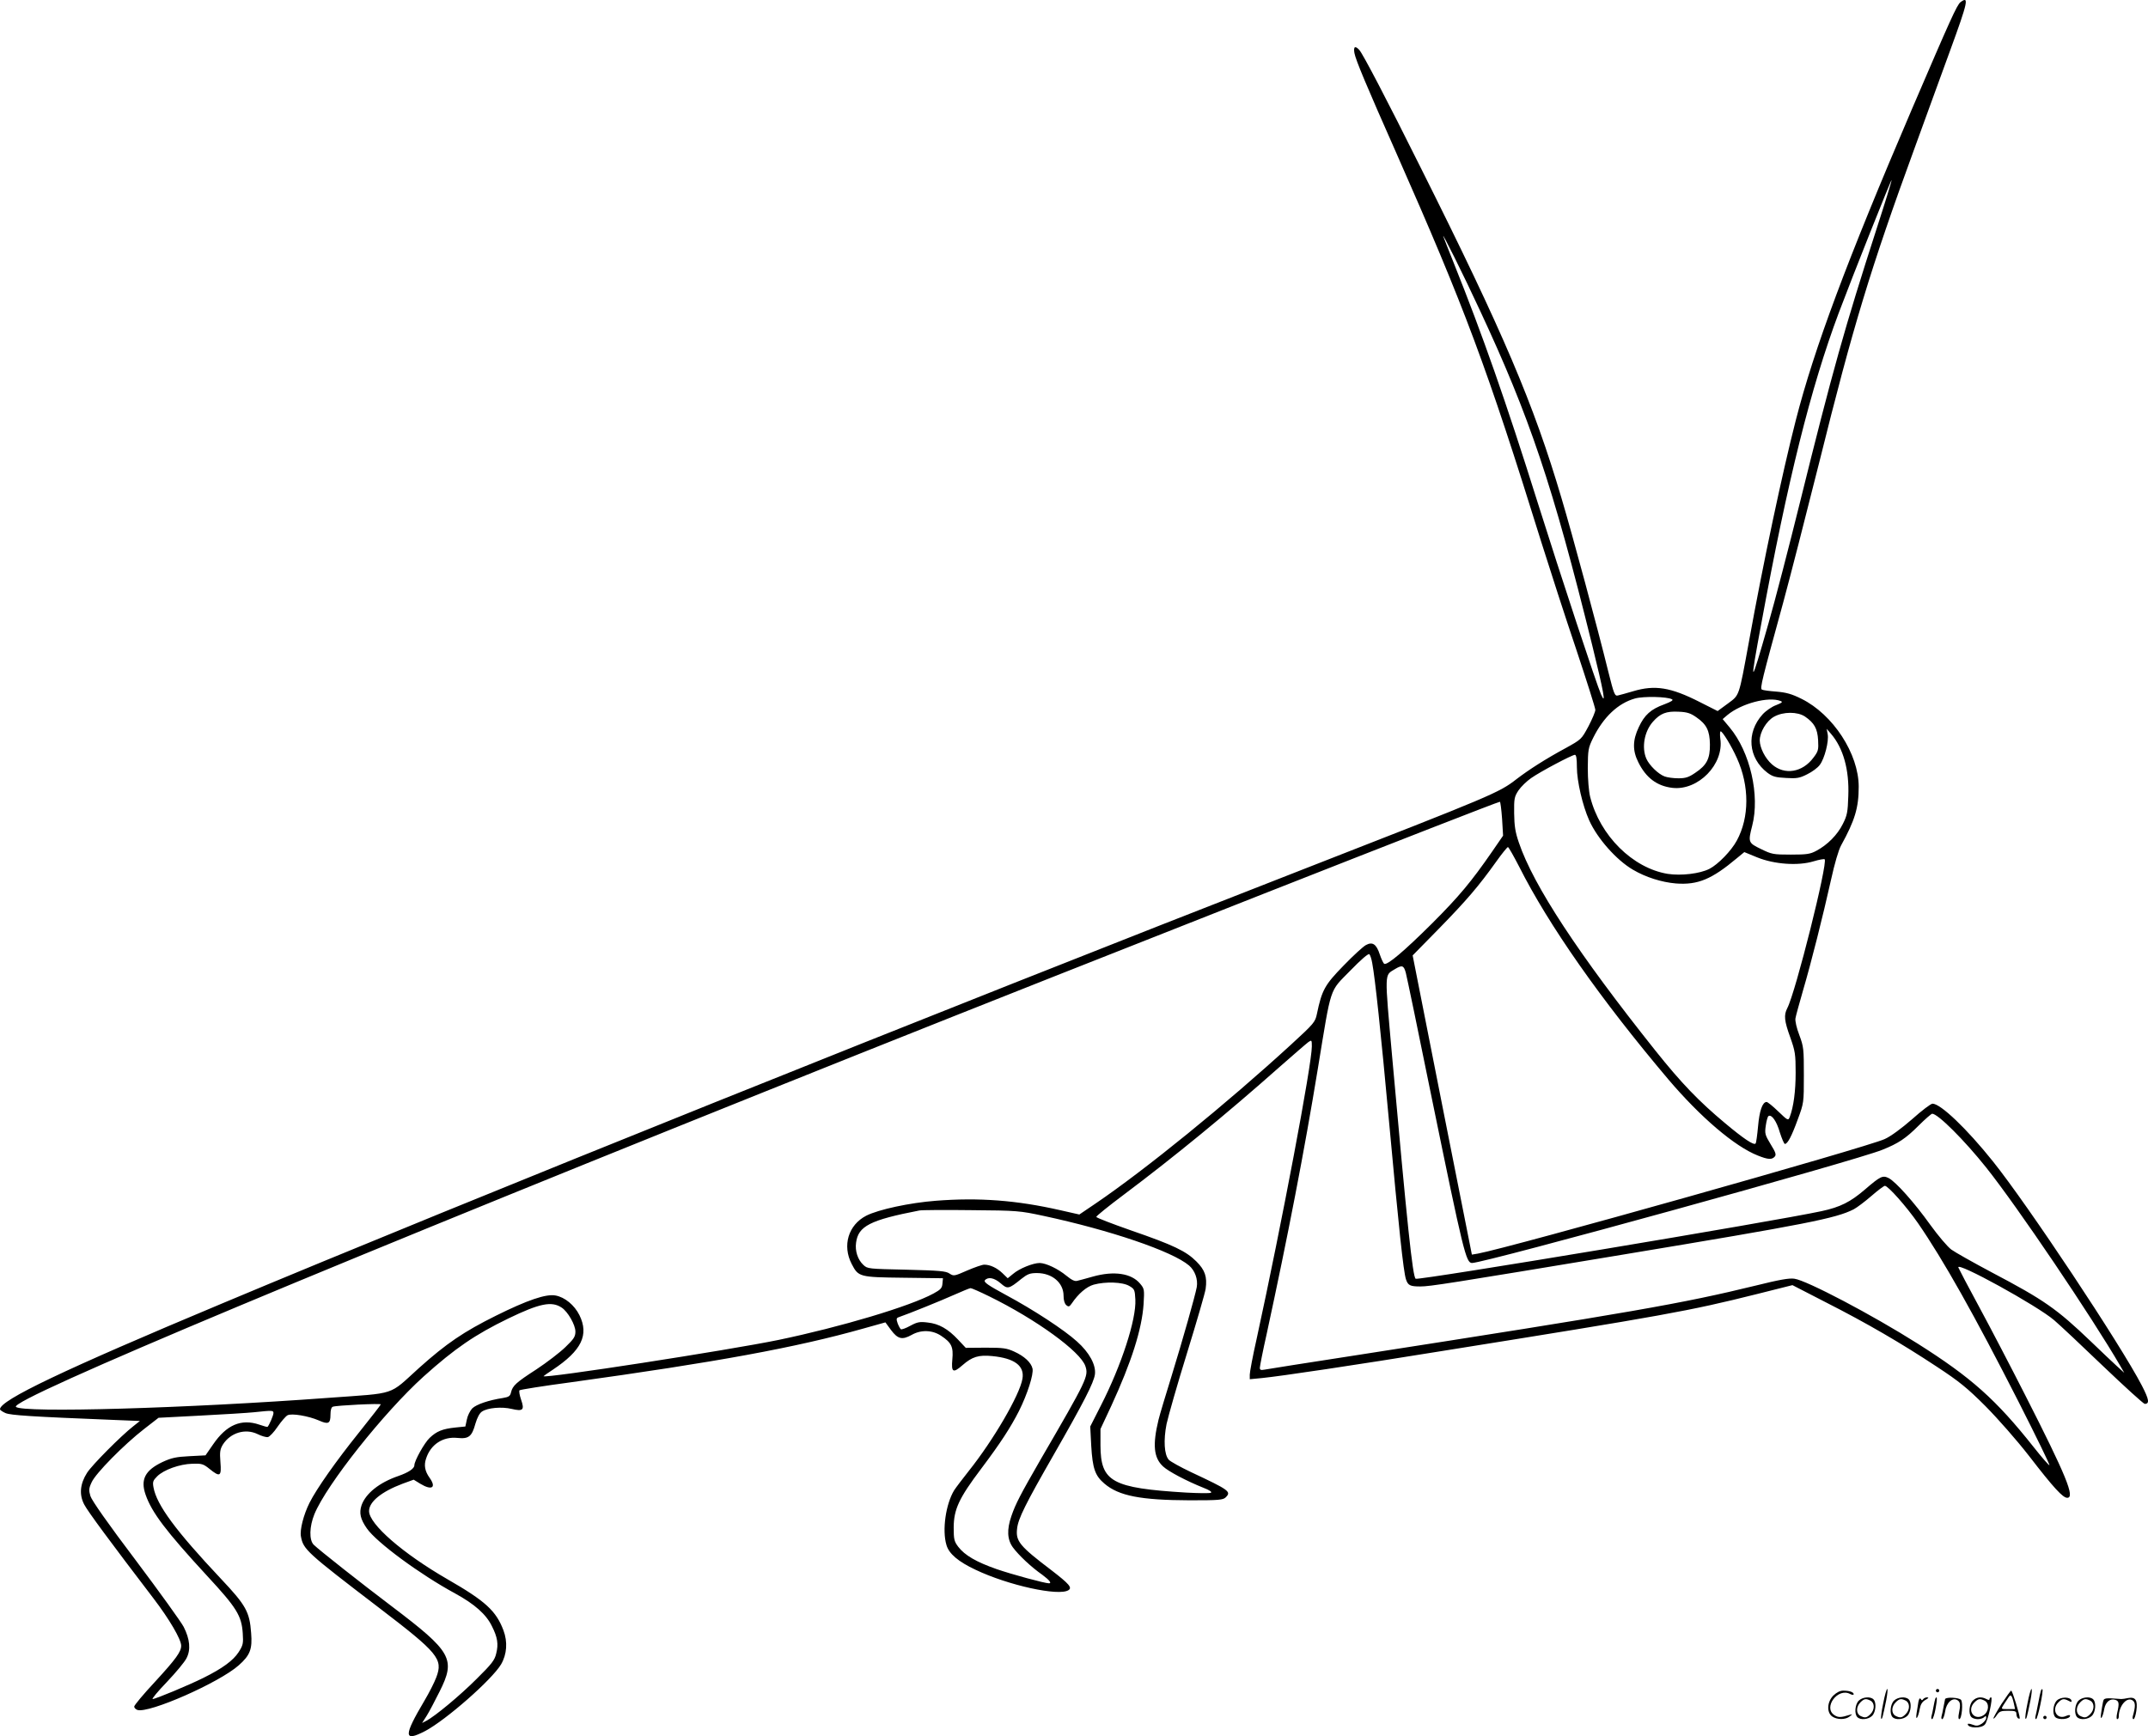 <svg version="1.0" xmlns="http://www.w3.org/2000/svg"
  viewBox="0 0 1280.449 1035.211"
 preserveAspectRatio="xMidYMid meet">
<g transform="translate(0,1035.072) scale(0.1,-0.1)"
fill="#000000" stroke="none">
<path d="M11687 10338 c-22 -17 -61 -105 -292 -643 -387 -904 -580 -1421 -690
-1850 -79 -308 -194 -847 -280 -1324 -61 -332 -55 -313 -126 -366 l-60 -44
-107 54 c-173 88 -267 103 -397 64 -39 -11 -79 -23 -90 -25 -19 -5 -24 7 -58
143 -63 257 -215 820 -278 1031 -167 566 -347 988 -839 1971 -200 402 -345
679 -367 704 -25 27 -36 20 -29 -19 8 -42 68 -186 251 -599 408 -924 537
-1268 864 -2320 50 -159 142 -444 206 -633 63 -189 115 -353 115 -364 0 -11
-19 -56 -41 -98 -42 -78 -42 -78 -138 -131 -118 -64 -218 -128 -291 -184 -104
-81 -140 -96 -1265 -535 -2210 -862 -5001 -1983 -6455 -2593 -943 -395 -1320
-575 -1320 -629 0 -5 15 -15 33 -23 32 -13 151 -21 652 -41 l149 -6 -39 -31
c-73 -57 -246 -231 -276 -278 -42 -66 -48 -130 -17 -189 21 -41 158 -226 413
-560 94 -123 165 -244 165 -282 0 -36 -31 -79 -155 -214 -69 -74 -125 -141
-125 -149 0 -8 9 -16 19 -20 69 -22 488 163 604 266 68 60 82 97 74 193 -9
126 -31 165 -178 321 -272 289 -385 442 -404 547 -6 33 -3 41 22 66 39 39 134
73 209 75 56 2 66 -1 102 -30 64 -52 73 -46 66 39 -5 62 -2 78 15 106 45 70
133 97 206 62 24 -12 52 -20 62 -18 10 2 36 29 58 62 22 32 49 63 59 68 24 13
125 -4 187 -31 56 -25 69 -19 69 34 0 28 5 45 14 48 20 8 286 21 286 14 0 -3
-59 -79 -131 -169 -135 -168 -252 -334 -294 -418 -35 -70 -59 -162 -51 -201
14 -77 34 -95 463 -423 356 -272 385 -307 344 -416 -11 -30 -43 -93 -71 -140
-125 -211 -125 -248 4 -181 125 66 399 307 453 398 35 60 40 134 14 203 -44
116 -107 174 -333 304 -267 154 -468 329 -468 407 0 55 73 115 200 163 l66 24
39 -24 c69 -42 98 -24 56 35 -28 39 -35 75 -21 115 27 84 100 132 187 123 67
-7 86 8 107 85 11 37 25 63 39 72 34 23 118 30 177 16 68 -16 78 -7 56 56 -9
26 -13 51 -9 55 5 4 143 26 308 48 867 120 1341 207 1741 320 l132 37 33 -45
c41 -55 67 -61 123 -30 56 32 124 30 176 -5 62 -41 74 -66 67 -141 -7 -77 4
-84 61 -34 57 50 96 62 177 54 133 -13 193 -58 180 -135 -16 -97 -174 -367
-320 -550 -37 -47 -76 -98 -87 -115 -50 -82 -73 -238 -46 -327 15 -52 71 -99
173 -147 195 -93 496 -159 554 -122 24 15 5 37 -100 118 -191 145 -215 174
-206 249 6 59 50 147 215 435 184 321 242 435 249 485 7 56 -33 130 -107 196
-76 69 -259 189 -423 277 -109 59 -134 77 -126 88 19 22 56 15 94 -18 41 -36
48 -35 123 26 37 29 51 35 93 35 91 0 159 -58 159 -135 0 -27 6 -47 16 -56 14
-12 19 -10 33 10 39 58 88 100 131 112 70 19 172 16 212 -8 31 -18 33 -23 36
-81 6 -119 -83 -392 -205 -631 l-64 -126 6 -115 c8 -136 23 -178 78 -225 86
-74 218 -99 509 -100 175 0 199 2 215 18 34 34 21 43 -207 150 -63 30 -123 63
-133 74 -27 31 -32 116 -13 213 10 46 64 236 122 423 58 188 108 360 111 383
10 72 -4 112 -55 163 -62 62 -137 98 -389 185 -114 40 -208 76 -208 81 0 5 74
65 165 133 297 223 610 479 930 763 82 72 158 138 169 146 20 14 21 13 21 -26
0 -106 -178 -1050 -329 -1743 -23 -102 -41 -198 -41 -213 l0 -28 73 7 c111 11
554 77 1072 161 1332 213 1471 238 1875 339 l215 54 200 -103 c244 -124 448
-243 660 -383 134 -88 182 -127 291 -236 75 -76 185 -201 259 -296 148 -192
202 -250 228 -250 48 0 -5 130 -252 615 -87 171 -210 407 -274 525 -64 118
-119 223 -123 233 -15 40 473 -229 571 -314 33 -28 165 -152 293 -275 129
-123 240 -224 247 -224 30 0 26 26 -17 109 -127 245 -681 1079 -888 1337 -156
195 -312 344 -360 344 -10 0 -64 -41 -121 -92 -63 -55 -128 -103 -164 -119
-101 -48 -2237 -649 -2425 -683 l-36 -6 -177 892 -176 892 157 160 c164 168
236 252 341 399 34 48 66 87 70 87 4 0 34 -53 67 -117 176 -349 484 -789 889
-1268 192 -226 396 -400 533 -454 62 -25 85 -26 102 -6 9 11 5 25 -25 73 -33
55 -36 63 -29 111 4 28 11 54 16 57 19 12 49 -31 68 -98 12 -37 25 -68 30 -68
16 0 40 45 77 147 36 97 36 99 36 263 0 156 -1 169 -27 239 -16 41 -26 85 -23
100 2 14 23 89 45 166 50 170 119 445 167 660 21 96 45 178 60 205 82 149 105
224 105 350 0 196 -153 431 -341 524 -58 29 -91 38 -149 43 -41 3 -80 8 -87
12 -13 7 1 60 126 516 39 143 136 521 216 840 201 810 305 1153 570 1878 62
172 157 430 209 574 108 295 115 330 63 291z m-498 -1344 c-193 -598 -266
-858 -458 -1634 -66 -267 -151 -595 -190 -730 -109 -382 -113 -381 -41 6 156
849 294 1403 461 1849 83 221 312 796 315 792 2 -2 -37 -129 -87 -283z m-2367
-494 c297 -637 433 -1040 669 -1995 69 -280 85 -367 53 -295 -27 61 -238 700
-379 1148 -187 596 -327 995 -500 1427 -31 77 -58 147 -61 155 -13 38 120
-228 218 -440z m1145 -2319 c10 -5 -4 -14 -46 -30 -80 -29 -118 -63 -152 -136
-37 -78 -38 -139 -3 -209 46 -93 111 -142 203 -153 154 -18 309 141 286 293
-3 24 -2 44 2 44 11 0 65 -88 97 -160 75 -165 75 -353 -1 -492 -33 -61 -112
-142 -163 -168 -57 -29 -168 -42 -248 -30 -209 34 -405 228 -463 460 -8 32
-14 104 -14 171 1 109 2 119 32 180 62 125 149 207 250 235 50 14 192 11 220
-5z m647 -10 c15 -6 10 -10 -27 -25 -25 -9 -61 -34 -80 -55 -99 -109 -86 -260
29 -348 31 -23 49 -28 111 -31 63 -4 81 -1 126 22 29 14 63 39 75 56 29 38 55
142 47 183 l-6 32 26 -30 c73 -85 109 -214 103 -369 -3 -98 -7 -118 -33 -169
-32 -64 -90 -123 -157 -159 -37 -20 -57 -23 -153 -23 -104 0 -114 2 -177 33
-77 37 -78 41 -53 139 47 181 -12 440 -135 587 l-41 49 28 24 c83 69 245 112
317 84z m-502 -97 c61 -42 80 -80 81 -162 1 -85 -19 -124 -87 -169 -39 -27
-58 -33 -101 -33 -30 0 -66 5 -82 11 -38 14 -92 67 -109 106 -29 67 -12 162
39 220 44 50 80 64 154 60 50 -2 71 -9 105 -33z m648 4 c55 -38 74 -71 78
-141 3 -57 1 -66 -28 -104 -65 -88 -172 -106 -247 -40 -41 36 -72 98 -73 142
0 50 40 117 85 142 55 31 140 31 185 1z m-1360 -302 c0 -82 34 -229 73 -316
48 -108 163 -238 261 -295 76 -45 172 -75 256 -82 131 -10 214 25 363 150 l45
37 78 -32 c102 -41 243 -51 335 -23 33 10 62 15 66 12 20 -21 -173 -793 -223
-888 -21 -41 -18 -75 18 -174 29 -82 32 -100 32 -210 0 -110 -12 -203 -35
-264 -9 -23 -11 -23 -69 33 -32 31 -63 56 -69 56 -25 0 -43 -53 -51 -145 -5
-53 -11 -99 -15 -103 -11 -11 -70 28 -181 121 -157 131 -261 239 -415 432
-459 576 -728 985 -815 1242 -21 61 -27 98 -28 174 -1 88 1 99 26 137 15 22
49 55 75 73 57 40 243 138 261 139 8 0 12 -21 12 -74z m-446 -307 l6 -101 -66
-96 c-123 -178 -196 -266 -358 -428 -164 -163 -267 -251 -285 -240 -5 4 -17
29 -26 56 -20 61 -43 77 -82 56 -16 -8 -76 -63 -134 -123 -112 -115 -129 -145
-159 -289 -10 -48 -18 -57 -153 -181 -386 -354 -871 -748 -1167 -949 l-96 -65
-115 26 c-259 59 -484 76 -740 56 -156 -12 -342 -52 -415 -89 -107 -55 -144
-178 -87 -288 40 -77 45 -79 309 -82 l235 -3 -3 -32 c-2 -27 -11 -36 -53 -59
-142 -77 -551 -199 -925 -277 -296 -61 -1400 -232 -1400 -216 0 1 25 19 56 39
171 114 216 207 158 325 -30 60 -87 107 -142 117 -56 11 -168 -27 -357 -121
-191 -95 -294 -165 -456 -310 -186 -168 -128 -149 -539 -179 -848 -63 -1828
-91 -1865 -54 -42 42 1895 853 5035 2108 1340 535 3786 1498 3811 1500 3 0 9
-45 13 -101z m-774 -861 c17 -90 51 -408 100 -943 58 -633 86 -897 101 -942
12 -37 25 -43 86 -43 57 0 166 17 1208 190 1097 182 1269 216 1375 270 19 10
67 46 105 79 39 34 75 61 81 61 19 0 128 -123 197 -222 153 -222 335 -546 600
-1066 104 -205 187 -375 184 -378 -2 -3 -45 46 -94 108 -225 284 -372 415
-693 618 -272 172 -660 376 -733 386 -31 5 -91 -6 -232 -41 -438 -107 -735
-159 -2380 -415 -286 -44 -532 -83 -547 -86 -22 -4 -28 -2 -28 11 0 9 18 101
41 203 126 582 224 1087 305 1582 82 500 67 454 192 582 65 67 109 105 115 99
5 -5 13 -29 17 -53z m200 -57 c6 -22 76 -358 155 -748 189 -921 204 -983 240
-983 76 0 2285 609 2446 675 95 38 139 67 216 144 39 39 76 71 81 71 34 0 192
-158 322 -321 185 -232 628 -888 800 -1184 l23 -40 -44 40 c-24 22 -93 87
-154 146 -206 197 -279 248 -592 413 -111 59 -219 120 -241 136 -22 16 -78 82
-125 147 -95 133 -206 257 -248 279 -36 18 -49 12 -142 -68 -86 -74 -147 -105
-259 -129 -271 -59 -2401 -414 -2419 -403 -18 10 -51 329 -140 1321 -46 518
-47 486 16 525 43 26 53 23 65 -21z m-2160 -1450 c397 -85 768 -211 868 -296
35 -30 54 -82 46 -129 -10 -53 -83 -312 -149 -526 -35 -113 -71 -232 -79 -265
-36 -149 -29 -226 27 -278 32 -30 140 -87 240 -127 37 -14 54 -26 45 -30 -7
-4 -74 -3 -148 1 -442 27 -509 64 -510 281 l0 98 64 137 c121 263 183 458 193
608 5 87 5 91 -21 122 -52 62 -156 77 -281 42 -38 -11 -80 -22 -92 -25 -16 -5
-34 4 -66 30 -51 42 -121 75 -159 76 -40 0 -122 -33 -159 -65 l-32 -26 -31 30
c-33 32 -74 51 -109 51 -12 0 -58 -16 -102 -35 -77 -34 -80 -34 -105 -18 -21
15 -61 18 -257 23 -227 5 -232 5 -257 29 -33 31 -50 83 -43 132 13 99 83 135
377 192 14 3 153 4 310 2 275 -2 290 -4 430 -34z m-323 -480 c279 -137 544
-329 573 -416 20 -60 11 -79 -267 -557 -121 -210 -149 -264 -174 -337 -28 -81
-25 -140 9 -187 35 -47 109 -117 175 -163 43 -32 58 -51 40 -51 -25 0 -224 54
-313 85 -120 42 -189 82 -228 133 -24 32 -27 44 -27 116 1 107 31 173 163 348
118 157 176 247 226 345 51 102 88 219 81 253 -8 36 -48 74 -110 102 -44 20
-65 23 -169 23 l-119 -1 -46 49 c-60 64 -114 95 -181 102 -47 6 -62 3 -103
-19 -27 -15 -52 -24 -57 -21 -4 3 -13 19 -19 35 -9 26 -8 32 7 37 61 21 251
98 327 132 50 22 95 41 101 41 6 0 56 -22 111 -49z m-2549 -67 c37 -24 82
-103 82 -143 0 -30 -9 -44 -60 -93 -33 -32 -110 -91 -172 -132 -122 -79 -142
-97 -152 -138 -5 -22 -13 -27 -48 -33 -85 -13 -158 -38 -183 -62 -13 -14 -28
-44 -32 -66 l-9 -42 -59 -6 c-77 -8 -112 -22 -154 -62 -31 -29 -91 -137 -91
-163 0 -20 -35 -43 -95 -64 -114 -39 -195 -104 -220 -175 -15 -46 -7 -82 32
-138 58 -83 315 -273 527 -388 115 -63 184 -124 218 -194 34 -67 40 -108 26
-163 -9 -40 -26 -62 -117 -152 -100 -100 -247 -222 -300 -250 l-25 -13 28 44
c15 24 49 89 76 143 98 195 74 237 -285 509 -184 139 -436 338 -465 367 -28
28 -26 108 4 182 72 176 415 608 651 821 187 168 307 250 505 346 186 90 258
105 318 65z m-1718 -629 c0 -13 -24 -70 -35 -82 -1 -2 -23 4 -49 13 -108 37
-196 -1 -276 -118 l-45 -65 -96 -5 c-80 -4 -107 -10 -161 -35 -103 -49 -132
-104 -100 -195 37 -106 121 -217 366 -483 177 -191 206 -238 213 -343 4 -61 2
-71 -25 -113 -32 -49 -95 -96 -210 -153 -84 -42 -285 -126 -302 -126 -7 0 31
46 85 102 53 56 106 119 117 142 26 50 20 113 -17 186 -15 29 -143 207 -285
396 -165 218 -263 358 -271 384 -10 34 -10 46 7 82 23 53 195 227 314 319 l85
66 249 13 c137 7 281 16 320 20 112 12 116 11 116 -5z M11226 194 c-10 -47
-15 -88 -12 -91 5 -6 9 7 30 110 7 37 10 67 6 67 -4 0 -15 -39 -24 -86z
M11540 270 c0 -5 5 -10 10 -10 6 0 10 5 10 10 0 6 -4 10 -10 10 -5 0 -10 -4
-10 -10z M12086 194 c-10 -47 -15 -88 -12 -91 5 -6 9 7 30 110 7 37 10 67 6
67 -4 0 -15 -39 -24 -86z M12166 269 c-3 -8 -10 -41 -16 -74 -6 -33 -14 -68
-16 -77 -3 -10 -1 -18 3 -18 10 0 46 171 38 178 -2 3 -7 -1 -9 -9z M10929 241
c-38 -38 -41 -101 -7 -125 29 -20 79 -20 104 0 18 14 18 15 1 10 -53 -17 -69
-17 -92 -2 -69 45 21 166 94 126 12 -6 21 -7 21 -1 0 12 -25 21 -62 21 -19 0
-39 -10 -59 -29z M11930 189 c-28 -45 -49 -83 -47 -85 2 -3 12 7 21 21 14 21
24 25 66 25 43 0 50 -3 50 -19 0 -11 5 -23 10 -26 6 -3 10 -3 10 1 0 20 -44
164 -51 164 -4 0 -30 -37 -59 -81z m75 4 l7 -33 -42 0 c-42 0 -42 0 -28 23 8
12 21 32 29 44 15 25 22 18 34 -34z M11080 210 c-22 -22 -27 -79 -8 -98 19
-19 66 -14 88 8 22 22 27 79 8 98 -19 19 -66 14 -88 -8z m71 0 c25 -14 25 -54
-1 -80 -23 -23 -33 -24 -61 -10 -25 14 -25 54 1 80 23 23 33 24 61 10z M11290
210 c-22 -22 -27 -79 -8 -98 19 -19 66 -14 88 8 22 22 27 79 8 98 -19 19 -66
14 -88 -8z m71 0 c25 -14 25 -54 -1 -80 -23 -23 -33 -24 -61 -10 -25 14 -25
54 1 80 23 23 33 24 61 10z M11436 204 c-3 -16 -8 -47 -11 -69 -8 -51 10 -26
19 27 5 27 15 42 34 53 18 10 22 14 10 15 -9 0 -20 -5 -24 -11 -5 -8 -9 -8
-14 1 -5 8 -10 3 -14 -16z M11537 223 c-2 -4 -7 -26 -11 -48 -4 -22 -9 -48
-12 -57 -3 -10 -1 -18 4 -18 4 0 14 28 20 62 11 58 10 81 -1 61z M11595 220
c-1 -3 -5 -23 -9 -45 -4 -22 -9 -48 -12 -57 -3 -10 -1 -18 4 -18 5 0 13 20 17
45 7 53 44 87 74 68 17 -11 19 -28 8 -80 -4 -18 -3 -33 2 -33 16 0 24 99 11
115 -12 14 -87 18 -95 5z M11760 210 c-22 -22 -27 -79 -8 -98 7 -7 24 -12 38
-12 14 0 31 5 38 12 9 9 12 8 12 -5 0 -9 -12 -24 -26 -34 -21 -13 -32 -15 -55
-6 -16 6 -29 8 -29 3 0 -24 81 -27 102 -2 18 19 50 162 37 162 -5 0 -9 -5 -9
-10 0 -7 -6 -7 -19 0 -30 16 -59 12 -81 -10z m71 0 c29 -16 25 -65 -6 -86 -56
-37 -103 28 -55 76 23 23 33 24 61 10z M12261 211 c-23 -23 -28 -80 -9 -99 19
-19 88 -13 88 9 0 5 -11 4 -24 -2 -54 -25 -89 38 -46 81 23 23 33 24 62 9 16
-9 19 -8 16 3 -8 22 -64 22 -87 -1z M12390 210 c-22 -22 -27 -79 -8 -98 19
-19 66 -14 88 8 22 22 27 79 8 98 -19 19 -66 14 -88 -8z m71 0 c25 -14 25 -54
-1 -80 -23 -23 -33 -24 -61 -10 -25 14 -25 54 1 80 23 23 33 24 61 10z M12536
201 c-3 -14 -8 -44 -11 -66 -8 -51 10 -26 19 27 8 41 35 63 66 53 22 -7 24
-21 11 -77 -5 -22 -5 -38 0 -38 5 0 9 6 9 13 0 68 51 125 85 97 15 -13 15 -35
-1 -92 -3 -10 -1 -18 4 -18 6 0 13 23 17 50 9 63 -5 84 -49 76 -17 -4 -35 -6
-41 -6 -101 8 -104 7 -109 -19z M12180 110 c0 -5 5 -10 10 -10 6 0 10 5 10 10
0 6 -4 10 -10 10 -5 0 -10 -4 -10 -10z"/>
</g>
</svg>

